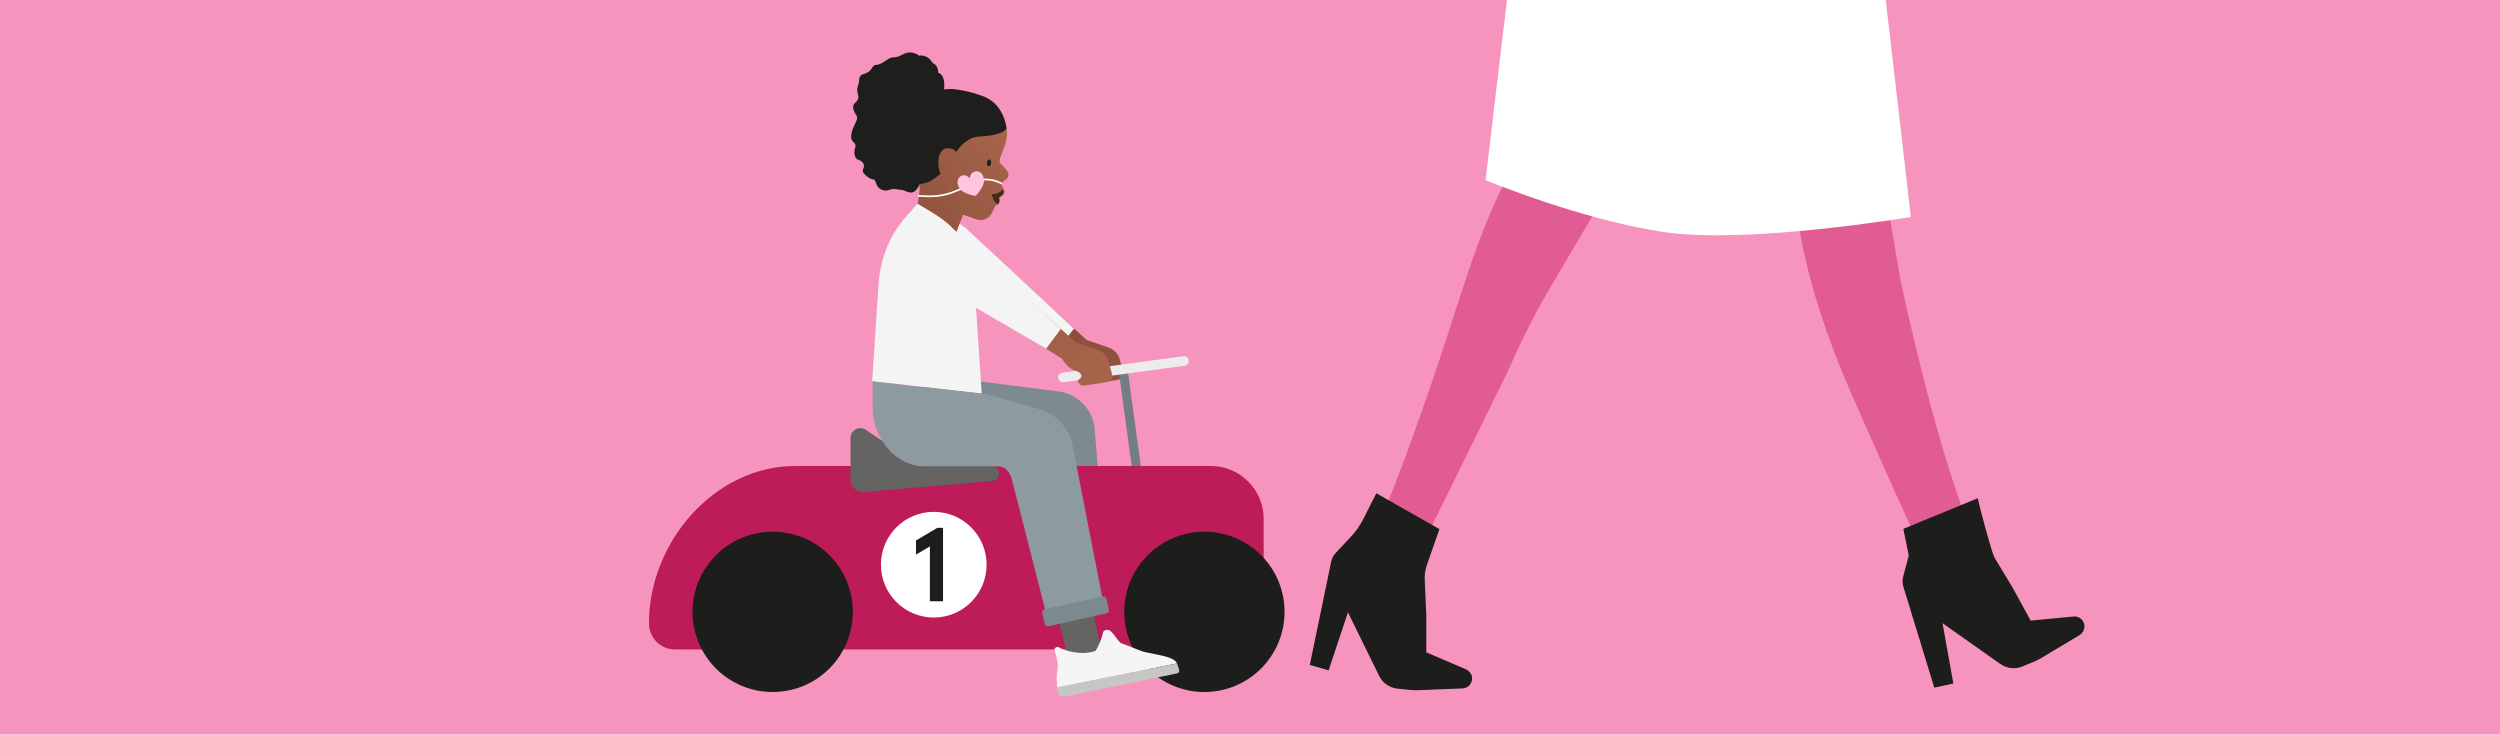 <?xml version="1.0" encoding="utf-8"?>
<!-- Generator: Adobe Illustrator 22.1.0, SVG Export Plug-In . SVG Version: 6.00 Build 0)  -->
<svg version="1.1" id="Calque_1" xmlns="http://www.w3.org/2000/svg" xmlns:xlink="http://www.w3.org/1999/xlink" x="0px" y="0px"
	 viewBox="0 0 970 285" style="enable-background:new 0 0 970 285;" xml:space="preserve">
<style type="text/css">
	.st0{clip-path:url(#SVGID_2_);fill:#F794BD;}
	.st1{clip-path:url(#SVGID_2_);fill:url(#SVGID_3_);}
	.st2{clip-path:url(#SVGID_2_);fill:#F4F4F4;}
	.st3{clip-path:url(#SVGID_2_);}
	.st4{fill:#E05C92;}
	.st5{fill:#1D1D1B;}
	.st6{fill:#FFFFFF;}
	.st7{clip-path:url(#SVGID_2_);fill:#7D8B90;}
	.st8{clip-path:url(#SVGID_2_);fill:#D8D8D8;}
	.st9{fill:#727E83;}
	.st10{fill:#ECECEC;}
	.st11{clip-path:url(#SVGID_2_);fill:#BE1C59;}
	.st12{clip-path:url(#SVGID_2_);fill:#1D1D1B;}
	.st13{clip-path:url(#SVGID_2_);fill:#646463;}
	.st14{clip-path:url(#SVGID_2_);fill:url(#SVGID_4_);}
	.st15{clip-path:url(#SVGID_2_);fill:#1E1E1C;}
	.st16{clip-path:url(#SVGID_2_);fill:#422A1A;}
	.st17{clip-path:url(#SVGID_2_);fill:url(#SVGID_5_);}
	.st18{fill:#F5F5F5;}
	.st19{fill:#C6C6C5;}
	.st20{clip-path:url(#SVGID_2_);fill:#8D9BA1;}
	.st21{clip-path:url(#SVGID_2_);fill:#7C898F;}
	.st22{clip-path:url(#SVGID_2_);fill:url(#SVGID_6_);}
	.st23{clip-path:url(#SVGID_2_);fill:none;stroke:#FFFFFF;stroke-width:0.67;stroke-linecap:round;stroke-miterlimit:10;}
	.st24{clip-path:url(#SVGID_2_);fill:#FFC5DF;}
</style>
<g>
	<defs>
		<rect id="SVGID_1_" width="970" height="285"/>
	</defs>
	<clipPath id="SVGID_2_">
		<use xlink:href="#SVGID_1_"  style="overflow:visible;"/>
	</clipPath>
	<rect class="st0" width="970" height="285"/>
	<linearGradient id="SVGID_3_" gradientUnits="userSpaceOnUse" x1="512.25" y1="187.056" x2="343.804" y2="88.216">
		<stop  offset="0" style="stop-color:#A6634A"/>
		<stop  offset="0.288" style="stop-color:#975843"/>
		<stop  offset="1" style="stop-color:#784131"/>
	</linearGradient>
	<path class="st1" d="M435.8,144.4l-1.3-4.9c-0.6-2.2-2.3-4-4.5-4.7l-8.4-2.9l-35.4-32.3l-9.1,14.2l39.3,24.5c0,0,2.1,3.8,5.1,4.6
		c0.8,0.2,1.4,0.6,1.8,0.9c1,0.9,0.5,2.5-0.8,2.7l0.1,0.5c0.2,1.2,1.4,1.9,2.5,1.7l6.6-1c0.7-0.1,1.5-0.3,2.2-0.4
		C435.4,147.1,436.1,145.7,435.8,144.4z"/>
	<path class="st2" d="M374.7,88.5l42,39l-4.9,6.3l-51.5-23c-5-3.1-6.3-13.4-2.9-18.1v0C360.5,88.2,362.9,79.1,374.7,88.5z"/>
	<g class="st3">
		<path class="st4" d="M627.3,67.8l-25.4,43.1c-6.1,10.3-11.6,21.1-16.5,32.4l-33.9,69.1l-15.7-11c0,0,8.1-18.5,21.2-57.3
			c12.3-36.3,20.4-69.3,39-92.4"/>
		<path class="st5" d="M558.5,205.3l-4.8,13.7c-0.7,1.9-1,4-0.9,6l0.6,13.6v14.5l15.4,6.6c0.9,0.4,1.7,1.2,2.1,2.1l0,0
			c1,2.5-0.8,5.2-3.4,5.3l-17.2,0.7c-1,0-2.1,0-3.1-0.1l-4.9-0.5c-3.1-0.3-5.9-2.2-7.2-5l-12.1-24.6l-7.5,22.5l-7.3-2.1l8.3-40.1
			c0.3-1.2,0.8-2.4,1.7-3.3l5.9-6.3c1.9-2,3.5-4.3,4.8-6.8l5.1-10.1L558.5,205.3z"/>
		<path class="st4" d="M737.2,107.7c4.1,19.2,13.9,62.5,26.1,94.9l-18.4,9.5c0,0-9.7-21-21-46.7c-9-20.5-28-60.2-28.6-106.6l34.2,3
			L737.2,107.7z"/>
		<path class="st5" d="M740.6,215.5l-2.2,8.4c-0.3,1.2-0.3,2.5,0.1,3.7l12,39.2l7.4-1.6l-4.2-23.4l22.4,15.8
			c2.6,1.8,5.9,2.2,8.8,0.9l4.6-1.9c0.9-0.4,1.9-0.9,2.7-1.4l14.7-8.8c2.3-1.4,2.5-4.6,0.5-6.3l0,0c-0.8-0.7-1.8-1-2.8-0.9
			l-16.7,1.6l-7-12.8l-7-11.6c-1.1-1.8-6.2-21-6.5-23.1l-28.9,11.9L740.6,215.5z"/>
		<path class="st6" d="M693.5-261.4c0,0,11.2,46.9,18,94.7c6.7,47.8,29.9,250.9,29.9,250.9s-63.1,10.6-95.4,5.9
			c-32.3-4.7-69.6-20.2-69.6-20.2s26.5-226.2,33.7-265.6c7.2-39.4,23.4-84.9,48.1-97.1C682.7-305,693.5-261.4,693.5-261.4z"/>
	</g>
	<path class="st7" d="M342.8,151.3l1.6,10.2c1.6,10.6,10.8,19.9,21.3,19.5c0.6,0,1.2-0.1,1.8-0.2l27.6-4.3c2.9-0.4,5.6,1.6,5.9,4.5
		l6.4,51.7l22.3-3.4l-4.9-62.3c-0.5-8-6.7-14.4-14.6-15.2l-29.1-3.7L342.8,151.3z"/>
	<path class="st8" d="M452.2,203.6c0,0,19.6,10.2,24.3,16.1c0.8,0.4,6.9,1.7,6.9,1.7l4-6.6l-3.8-6.3l-24-18.5L452.2,203.6z"/>
	<g class="st3">
		
			<rect x="437" y="144.1" transform="matrix(-0.991 0.135 -0.135 -0.991 895.73 268.856)" class="st9" width="3.5" height="41.2"/>
		<path class="st10" d="M412.7,148.3l46.9-6.4c1-0.1,1.8-1.1,1.6-2.1l0,0c-0.1-1-1.1-1.8-2.1-1.6l-46.9,6.4c-1,0.1-1.8,1.1-1.6,2.1
			l0,0C410.7,147.7,411.6,148.4,412.7,148.3z"/>
	</g>
	<path class="st11" d="M261.9,252h207.9c11.3,0,20.5-9.2,20.5-20.5v-30.2c0-11.3-9.2-20.5-20.5-20.5H308.6
		c-31.4,0-56.8,29.6-56.8,61v0C251.8,247.5,256.3,252,261.9,252z"/>
	<g class="st3">
		<circle class="st6" cx="362.3" cy="219.1" r="20.5"/>
		<g>
			<path class="st5" d="M365.9,204.9v28.4h-5.1V212l-5.4,3.2v-5.5l8.3-4.9H365.9z"/>
		</g>
	</g>
	<circle class="st12" cx="299.8" cy="237.4" r="31.1"/>
	<path class="st13" d="M330,186.2v-16.3c0-2.4,2.2-4.2,4.6-3.7l0,0c0.5,0.1,1,0.3,1.4,0.6l14.4,9.8c1.7,1.1,4.7,2.2,6.7,2.3
		l27.8,1.9c1.5,0.1,2.7,1.4,2.7,2.9l0,0c0,1.5-1.1,2.7-2.6,2.9l-49.9,4.3C332.3,191,330,188.9,330,186.2z"/>
	<circle class="st12" cx="467.3" cy="237.4" r="31.1"/>
	
		<linearGradient id="SVGID_4_" gradientUnits="userSpaceOnUse" x1="259.791" y1="50.368" x2="191.05" y2="111.978" gradientTransform="matrix(1 0 0 1 124.632 0)">
		<stop  offset="0" style="stop-color:#A6634A"/>
		<stop  offset="1" style="stop-color:#784131"/>
	</linearGradient>
	<path class="st14" d="M356,69.7c1.5,1.8,0.5,6.7,0.1,9c-0.4,2.7-1.1,4.7-1,4.9c0.2,0.5,15,8.9,15,8.9l3.6-9.2l5.2,1.8
		c2.2,0.8,4.7-0.2,5.8-2.2l1.1-2.3c0.2-0.4,0.5-0.8,1-1.1l0.7-0.4c0.4-0.7,0.6-1.5,0.2-2.5l0.5-0.3l0.4-0.2c1-0.7,1.3-1.5,0.9-2.6
		l-1.2-2.3l2.4-1.9c0.8-0.9,0.8-2.2,0-3.1l-2.4-2.7c-0.5-0.6-0.6-1.4-0.3-2.1c0.8-2,2.5-6.1,2.7-8.7c0-0.2,0-0.4,0-0.6
		c0.2-7.2-5-13.5-12.1-14.9c-3.2-0.6-5.5-0.9-5.5-0.9s-14.5-2.3-20.9,13.5C351.9,49.9,348.2,60.3,356,69.7z"/>
	<ellipse transform="matrix(0.153 -0.988 0.988 0.153 262.671 432.711)" class="st15" cx="383.8" cy="63.1" rx="1.3" ry="0.8"/>
	<path class="st16" d="M389.2,73.5c0,0-2.1,2.1-4.4,1.8c0,0,0.5,3.4,2.5,3.9c0.8-0.9,0.2-2.5,0.2-2.5S390.2,75.6,389.2,73.5z"/>
	<path class="st15" d="M380.5,37c0,0-8.7-3.2-14.2-2.3c0,0,0.8-5.6-2.3-6.5c0,0,0.2-2.9-2.1-3.7c-2.1-3.7-5.3-2.9-5.3-2.9
		s-2.8-2.5-6.5-0.4c-3.8,2.1-2.9-0.2-6.7,2.5c-3.8,2.7-3.5,0.2-5.3,3c-1.8,2.8-4.5,1.2-4.7,4.1c-0.2,2.9-1.3,2.6-0.5,5.9
		c0.8,3.3-2.4,2.7-1.8,5.5s2.3,2.6,1,5.1c-1.2,2.5-2.9,6.2-1,7.8c1.9,1.6-0.1,2.3,0.5,5c0.6,2.7,2.4,1.4,3.4,3.4
		c1,2-1.8,2.4,1.2,4.8c2.9,2.4,2.8,0.1,3.8,3c1,2.9,3.9,2.9,5.3,2.3c1.4-0.6,2.8,0,4.7,0.1c1.6,0.1,4.4,3.3,6.8-2.2
		c0,0,2.9-0.5,4.3-1.3c4.9-3,7.3-6.5,8.3-8.6c0,0,3.9-8.3,10.4-8.6c10.1-0.5,10.7-3.2,10.7-3.2S389.8,39.8,380.5,37z"/>
	
		<linearGradient id="SVGID_5_" gradientUnits="userSpaceOnUse" x1="259.743" y1="48.5" x2="191.002" y2="110.11" gradientTransform="matrix(1 0 0 1 124.632 0)">
		<stop  offset="0" style="stop-color:#A6634A"/>
		<stop  offset="1" style="stop-color:#784131"/>
	</linearGradient>
	<path class="st17" d="M369.1,69.3c-1.1,0.6-3,0.1-4.3-2.3c-1.3-2.4-1.2-9.5,2.9-9.5c3.9,0,4.1,3.5,4.1,3.5"/>
	<path class="st2" d="M356,79l0.6,0.4c9.4,5.6,17.7,9.7,20.2,24.5l1.5,9.5l2.6,39.3l-42.5-4.8l2.5-38c0.6-8.2,3.3-16.2,8.2-22.8
		c0.8-1.1,1.7-2.2,2.6-3.2L356,79z"/>
	<path class="st13" d="M405.1,225.8c0,0,8.9,21.5,8.7,29.5c0.3,0.8,4.4,6.1,4.4,6.1l7.7-2.6l1.2-7.6l-6.8-31.2L405.1,225.8z"/>
	<g class="st3">
		<path class="st18" d="M449.5,254.1c-4.2-1-5-0.8-7.4-1.8l-7.2-2.8c-1.6-1.3-2.3-3.2-4.1-4.7c-0.9-0.7-2.6-0.5-2.8,0.6
			c-0.9,4-2.9,7.1-2.9,7.1c-5.2,2-12.1,0-14.2-1.3c-0.5-0.3-1.1-0.2-1.5,0.2c-0.3,0.3-0.3,0.7-0.2,1.1c0.5,1.4,1.5,4.8,1.1,7.2
			c-0.4,1.9-0.4,4.5-0.1,7l46.5-9.3C455.7,255.2,451.6,254.6,449.5,254.1z"/>
		<path class="st19" d="M456.7,257.4l-46.5,9.3c0.1,0.7,0.2,1.5,0.4,2.1c0.2,1.1,1.3,1.7,2.4,1.5l43.6-9c0.7-0.1,1.1-0.8,0.9-1.5
			L456.7,257.4C456.7,257.5,456.7,257.4,456.7,257.4z"/>
	</g>
	<path class="st20" d="M403.1,158.7L383,153l-44.4-5v10.3c0,10.7,7.6,21.3,18.1,22.5c0.6,0.1,1.2,0.1,1.8,0.1l28,0
		c2.9,0,5.1,1.1,6.2,5.5l13.4,52.4l22-4.9l-11.9-60.9C414.9,166.2,409.8,160.6,403.1,158.7z"/>
	<path class="st21" d="M429.3,238l-22.6,5c-0.7,0.1-1.3-0.3-1.4-0.9l-0.9-4.3c-0.1-0.7,0.3-1.3,0.9-1.4l22.6-5
		c0.7-0.1,1.3,0.3,1.4,0.9l0.9,4.3C430.4,237.2,430,237.9,429.3,238z"/>
	<linearGradient id="SVGID_6_" gradientUnits="userSpaceOnUse" x1="425.714" y1="139.607" x2="257.268" y2="40.767">
		<stop  offset="0" style="stop-color:#A6634A"/>
		<stop  offset="1" style="stop-color:#784131"/>
	</linearGradient>
	<path class="st22" d="M431.5,145.3l-1.3-4.9c-0.6-2.2-2.3-4-4.5-4.7l-8.4-2.9l-35.4-32.3l-9.1,14.2l39.3,24.5c0,0,2.1,3.8,5.1,4.6
		c0.8,0.2,1.4,0.6,1.8,0.9c1,0.9,0.5,2.5-0.8,2.7l0.1,0.5c0.2,1.2,1.4,1.9,2.5,1.7l6.6-1c0.7-0.1,1.5-0.3,2.2-0.4
		C431.1,147.9,431.9,146.6,431.5,145.3z"/>
	<path class="st2" d="M370.4,89.3l41.2,38.3l-5.7,7.7l-33.1-19.3l-17-4.4c-5-3.1-6.3-13.4-2.9-18.1v0C356.2,89,365.9,86,370.4,89.3z
		"/>
	<path class="st23" d="M388.4,71.1c0,0-5.7-3.3-11.4,0c-10,5.8-15.1,5.2-20.5,4.9"/>
	<path class="st24" d="M378.5,66.5c-2.4,0.5-2.2,2.8-2.2,2.8s-1.2-2.1-3.4-1s-1.7,4.7,1,6.2c2.4,1.3,4.6,1.5,4.6,1.5
		s1.6-1.4,2.8-3.9C382.7,69.3,380.9,66,378.5,66.5z"/>
</g>
</svg>
